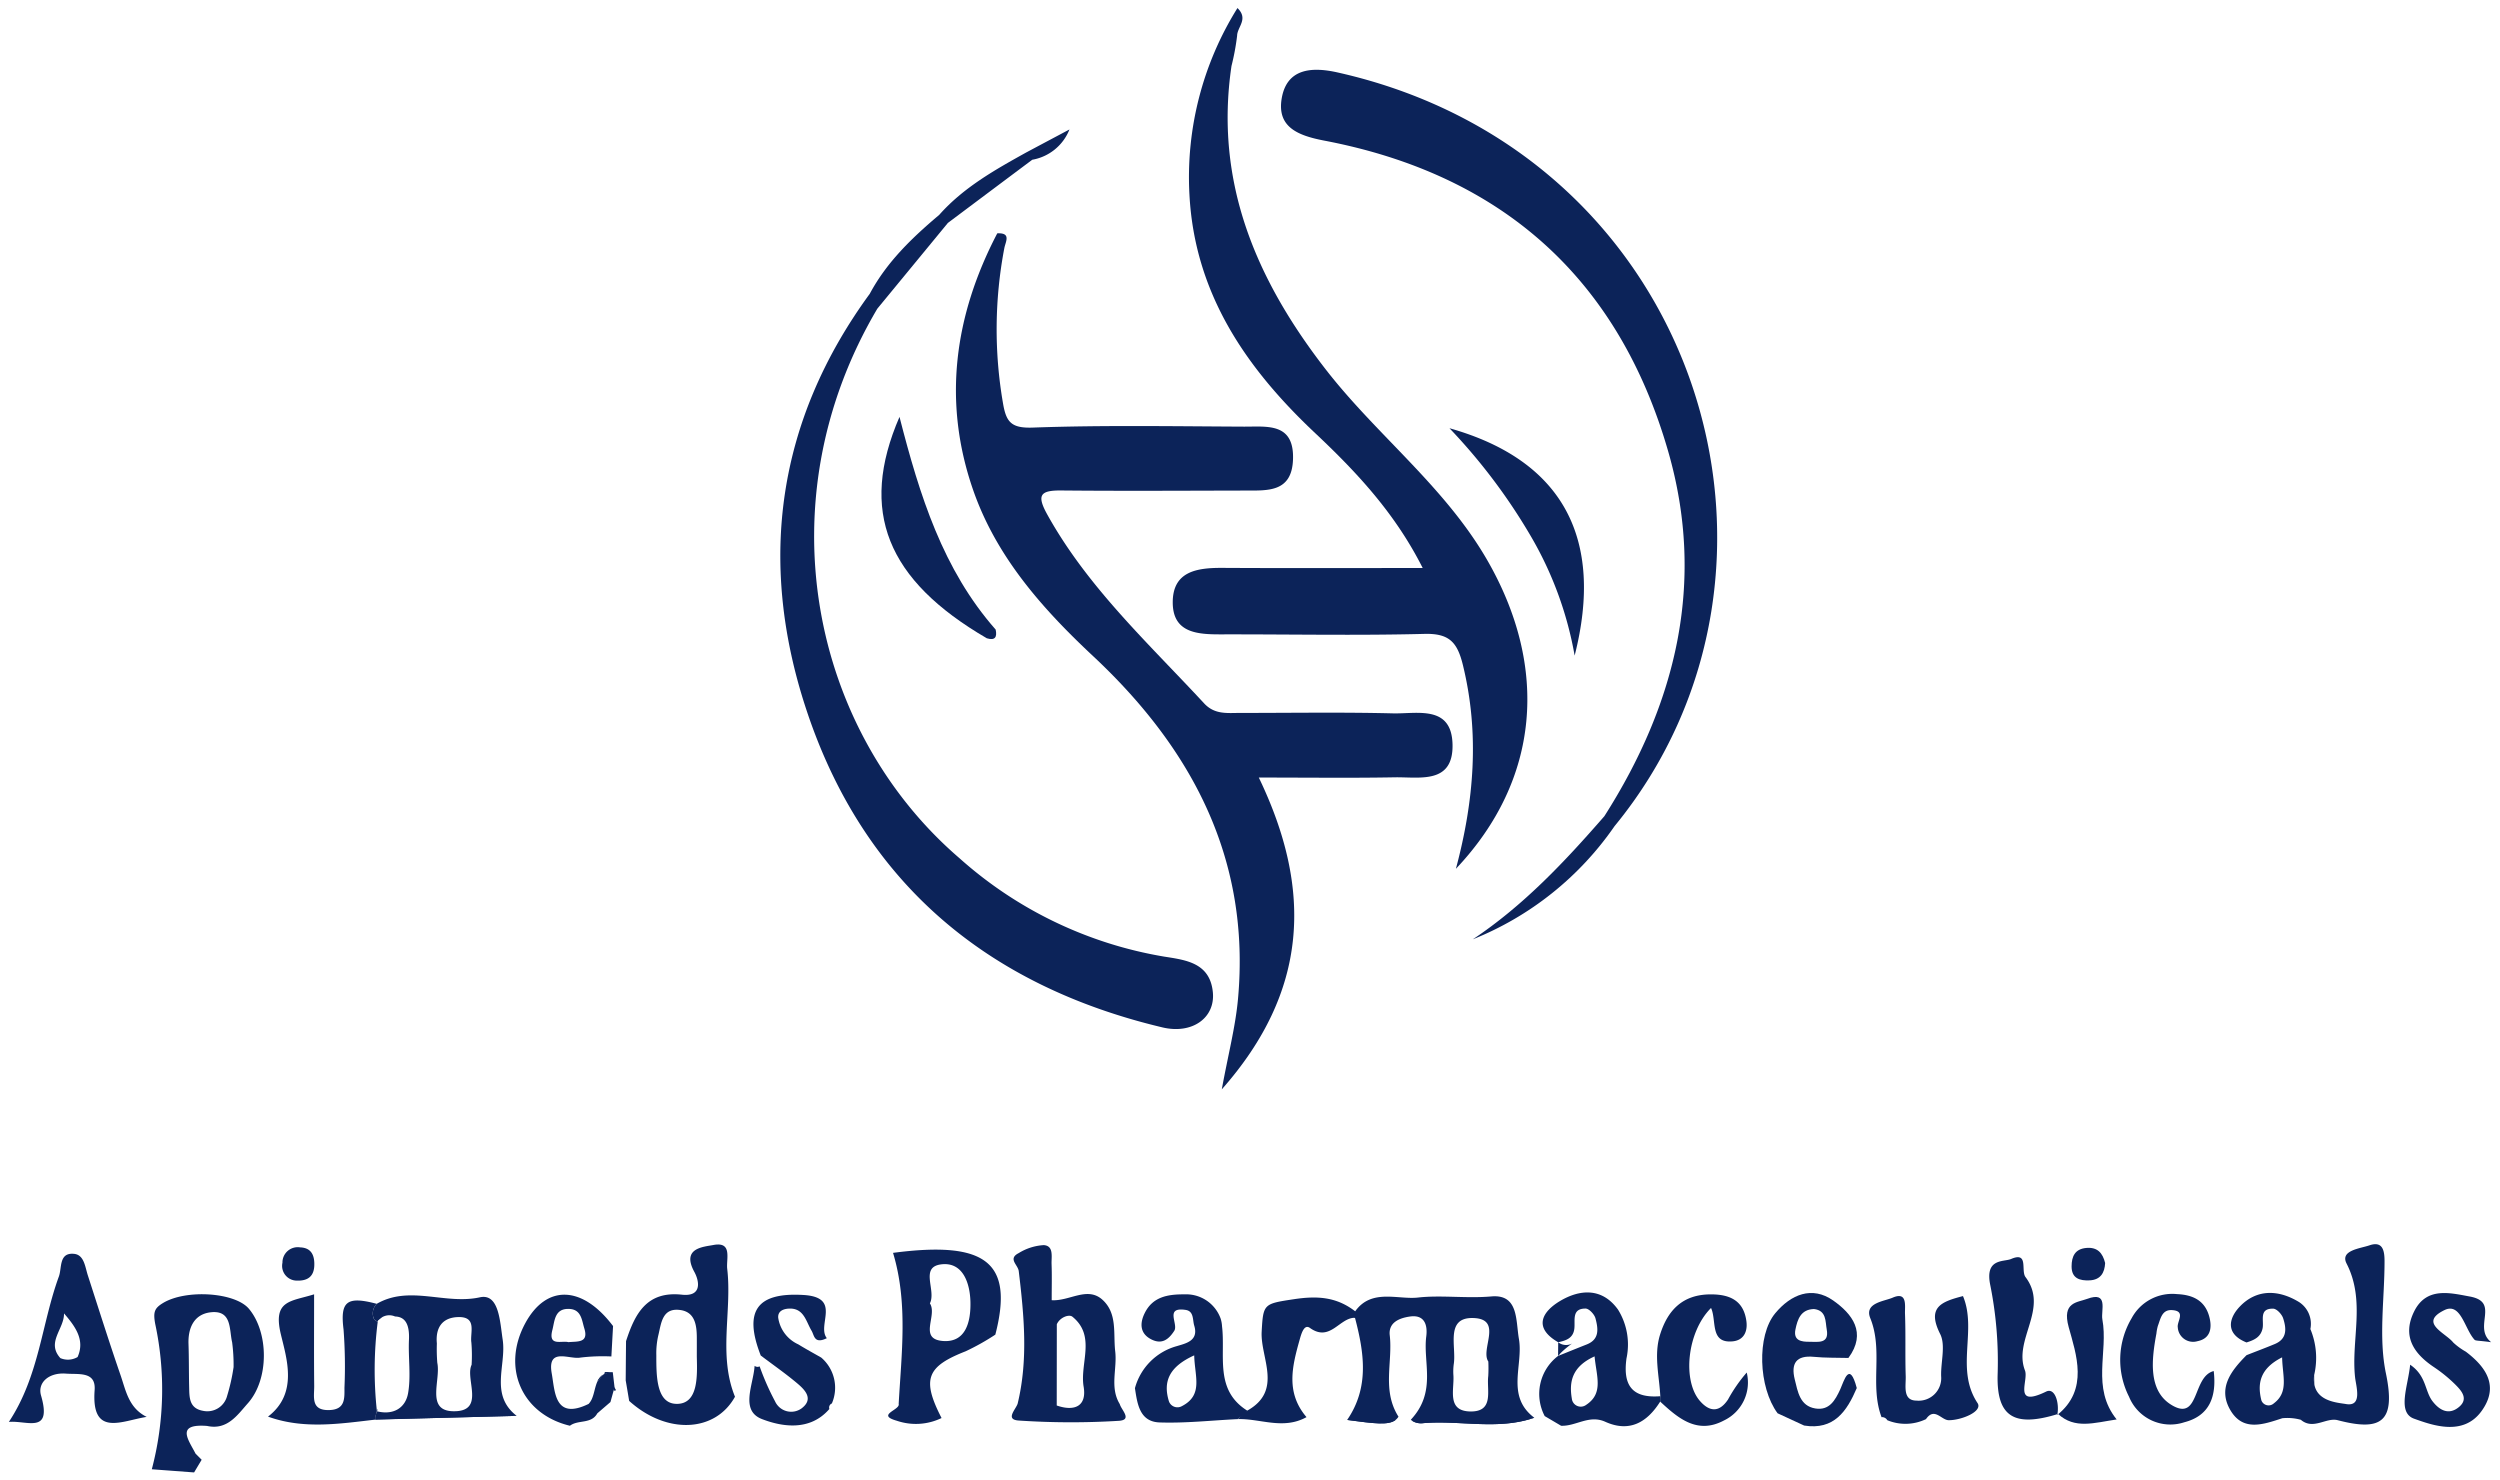 <svg xmlns="http://www.w3.org/2000/svg" viewBox="0 0 282 167">
  <g>
    <g>
      <path d="M113.288,27.99a48.859,48.859,0,0,0-.146,17.517c.356,2.107.932,2.812,3.361,2.725,7.935-.284,15.886-.143,23.83-.107,2.605.012,5.667-.472,5.518,3.706-.132,3.715-2.845,3.498-5.387,3.504-6.915.014-13.83.059-20.744-.009-2.415-.024-2.798.535-1.573,2.738,4.568,8.216,11.408,14.503,17.683,21.281,1.191,1.286,2.626,1.073,4.077,1.074,5.738.003,11.478-.093,17.213.05,2.734.069,6.631-.98,6.726,3.513.095,4.513-3.724,3.65-6.53,3.701-4.939.09-9.882.025-15.323.025,6.108,12.68,5.595,24.112-4.176,35.175.725-3.952,1.542-7.051,1.829-10.199,1.436-15.76-5.176-28.23-16.345-38.673-5.76-5.386-10.922-11.223-13.532-18.74-3.462-9.971-2.126-19.67,2.724-28.951C114.082,26.248,113.433,27.239,113.288,27.99Z" fill="#0c2359"/>
      <path d="M164.225,98.001c2.038-7.615,2.694-15.223.785-23.005-.634-2.584-1.565-3.565-4.343-3.493-7.642.198-15.293.037-22.94.054-2.649.006-5.42-.16-5.442-3.569-.023-3.561,2.751-3.948,5.625-3.931,7.336.043,14.673.014,22.57.014-3.131-6.212-7.485-10.845-12.143-15.229-7.818-7.359-13.593-15.773-14.17-26.924a36.025,36.025,0,0,1,5.419-21.01c1.274,1.233-.025,2.137-.039,3.117a26.916,26.916,0,0,1-.635,3.419c-1.937,13.113,2.789,24.131,10.645,34.246,5.753,7.408,13.393,13.176,18.172,21.44C174.753,75.278,173.71,87.984,164.225,98.001Z" fill="#0c2359"/>
      <path d="M182.118,93.195a35.431,35.431,0,0,1-15.985,12.761c5.731-3.817,10.372-8.762,14.839-13.889,8.095-12.698,11.441-26.36,7.219-41.084-5.619-19.585-18.785-31.295-38.8-35.119-3.035-.58-5.375-1.551-4.809-4.795.58-3.321,3.332-3.559,6.258-2.906C191.854,17.337,205.911,64.191,182.118,93.195Z" fill="#0c2359"/>
      <path d="M131.112,115.888c-19.945-4.75-33.862-16.533-40.236-36.08C85.48,63.262,87.646,47.452,98.109,33.14c1.914-3.583,4.781-6.325,7.837-8.905,2.735-3.084,6.262-5.064,9.8-7.03q2.446-1.304,4.889-2.602a5.533,5.533,0,0,1-4.194,3.416q-4.762,3.562-9.52,7.128-3.976,4.835-7.956,9.67c-12.869,21.764-7.442,47.639,9.276,62a46.07,46.07,0,0,0,23.074,11.088c2.42.384,5.169.681,5.494,4.013C137.094,114.82,134.478,116.692,131.112,115.888Z" fill="#0c2359"/>
      <path d="M111.314,71.998c-11.269-6.562-14.46-14.321-9.851-24.974,2.277,8.89,4.892,17.227,10.848,23.994C112.489,71.862,112.249,72.282,111.314,71.998Z" fill="#0c2359"/>
      <path d="M163.5,48.304c12.777,3.604,17.483,12.431,14.12,25.648a40.522,40.522,0,0,0-4.981-13.534A65.314,65.314,0,0,0,163.5,48.304Z" fill="#0c2359"/>
    </g>
    <g>
      <path d="M171.333,151.025c-.37-2.12-.028-5.057-3.108-4.788-2.818.248-5.633-.171-8.277.126-2.263.255-5.239-1.034-7.082,1.551-.604.224-.615.468-.024.73,1.037,3.946,1.638,7.854-.884,11.525,3.108.416,4.669.625,5.466,0a1.435,1.435,0,0,0,.325-.367c-1.886-2.972-.636-6.143-.985-9.174-.171-1.467,1.111-1.963,2.295-2.127,1.694-.234,1.977,1.051,1.823,2.246-.381,2.972,1.194,6.255-1.739,9.395a1.004,1.004,0,0,0,.199.161,1.927,1.927,0,0,0,1.233.227c4.159-.339,8.392.814,12.496-.608C169.825,157.482,171.853,154.001,171.333,151.025Zm-7.386,4.149a6.314,6.314,0,0,1,.038-1.31c.311-1.966-.995-5.294,2.211-5.19,3.388.112.754,3.538,1.687,4.907a16.172,16.172,0,0,1-.007,1.634c-.203,1.582.709,4.03-2.005,3.999C163.185,159.18,164.041,156.798,163.947,155.174Z" fill="#0c2359"/>
      <path d="M82.03,143.118c-.129-1.104.625-3.098-1.561-2.682-1.145.217-3.618.342-2.148,3.031.587,1.072.87,2.822-1.4,2.574-3.985-.437-5.308,2.172-6.304,5.242q-.021,2.211-.038,4.421.199,1.163.391,2.319c4.212,3.8,9.691,3.583,11.937-.471C80.993,152.838,82.589,147.91,82.03,143.118Zm-5.755,15.237c-2.288-.059-2.239-3.297-2.242-5.497a8.941,8.941,0,0,1,.213-2.183c.342-1.373.423-3.203,2.507-2.902,1.621.231,1.837,1.676,1.847,3.07.004.733,0,1.467,0,2.2C78.656,155.251,78.778,158.418,76.275,158.356Z" fill="#0c2359"/>
      <path d="M28.083,147.637c-1.568-1.872-7.107-2.225-9.695-.657-.967.587-1.125,1.016-.88,2.357a35.301,35.301,0,0,1-.384,16.397c1.603.119,3.189.237,4.771.356.283-.478.569-.954.852-1.428-.23-.231-.461-.465-.691-.695-.789-1.551-2.295-3.398,1.303-3.122,2.28.506,3.43-1.243,4.599-2.556C30.371,155.579,30.318,150.302,28.083,147.637Zm-2.462,9.813a2.305,2.305,0,0,1-2.724,1.69c-1.585-.283-1.533-1.537-1.561-2.714-.038-1.61-.017-3.224-.073-4.833-.063-1.844.653-3.356,2.504-3.566,2.413-.272,2.075,1.935,2.417,3.381a19.422,19.422,0,0,1,.164,2.804A21.843,21.843,0,0,1,25.621,157.451Z" fill="#0c2359"/>
      <path d="M56.703,151.116c-.311-2.036-.405-5.256-2.577-4.778-3.925.859-7.921-1.407-11.63.733a1.534,1.534,0,0,0-.283,1.771,3.752,3.752,0,0,1,.362.258,1.571,1.571,0,0,1,.09-.132l-.03-.042c.033-.013.065-.023.098-.035.02-.023.039-.047.061-.069l.319-.246a1.595,1.595,0,0,1,1.214-.159,1.18,1.18,0,0,1,.234.083c1.044.029,1.66.735,1.57,2.637-.091,2.005.241,4.062-.098,6.01-.29,1.676-1.673,2.514-3.52,2.043.044-.062.084-.123.127-.185-.019-.009-.038-.018-.057-.028-.023.064-.049.127-.07.192a3.716,3.716,0,0,0-.14.59,3.106,3.106,0,0,0-.032.367v.007l15.943-.423C55.198,157.329,57.14,153.994,56.703,151.116Zm-5.616,8.071c-3.08-.077-1.348-3.52-1.76-5.459a19.716,19.716,0,0,1-.049-2.186c-.168-1.781.608-2.916,2.378-2.975,2.214-.073,1.337,1.767,1.516,2.885a17.45,17.45,0,0,1,.025,2.5C52.422,155.541,54.831,159.281,51.087,159.187Z" fill="#0c2359"/>
      <path d="M126.31,158.383c-1.153-1.893-.279-3.964-.513-5.944-.237-2.005.262-4.226-1.393-5.783-1.718-1.617-3.733.136-5.773.007,0-1.481.035-2.783-.014-4.086-.028-.817.269-2.047-.88-2.127a6.008,6.008,0,0,0-2.829.901c-1.25.639-.08,1.313.007,2.033.597,4.984,1.079,9.988-.129,14.965-.237.674-1.425,1.788.14,1.889a88.586,88.586,0,0,0,11.27.031C127.766,160.172,126.491,159.051,126.31,158.383Zm-4.076-1.966c.374,2.211-1.03,2.822-3.035,2.123l.01-9.164c.353-.793,1.383-1.153,1.757-.852C123.662,150.711,121.787,153.774,122.234,156.417Z" fill="#0c2359"/>
      <path d="M100.735,141.323c1.697,5.616.953,11.34.636,17.039.196.688-2.595,1.222-.22,1.896a6.652,6.652,0,0,0,5.057-.304c-2.249-4.376-1.69-5.804,2.71-7.526a26.522,26.522,0,0,0,3.356-1.882C114.38,142.388,111.243,139.94,100.735,141.323Zm5.616,9.939c-2.794-.224-.569-2.892-1.46-4.24.747-1.477-1.184-4.107,1.292-4.404,2.424-.29,3.241,2.099,3.283,4.292C109.508,149.087,108.945,151.469,106.351,151.263Z" fill="#0c2359"/>
      <path d="M183.469,153.222a7.462,7.462,0,0,0-.957-5.497c-1.798-2.507-4.327-2.301-6.569-.953-1.977,1.191-3.038,2.982-.178,4.634.88-.196,1.701-.444,1.823-1.551.105-.932-.321-2.26,1.268-2.249.388.004.995.653,1.114,1.104.293,1.125.503,2.354-.988,2.944-1.079.426-2.155.863-3.23,1.296a5.377,5.377,0,0,0-1.509,6.786c.618.363,1.233.726,1.851,1.09,1.673.07,3.161-1.275,4.977-.451,2.728,1.236,4.718.077,6.199-2.274.004-.203.011-.405.014-.608C184.129,157.744,183.04,156.292,183.469,153.222Zm-4.558,5.253a1.014,1.014,0,0,1-1.61-.73c-.332-1.942.077-3.622,2.567-4.746C180.078,155.258,180.909,157.165,178.912,158.474Z" fill="#0c2359"/>
      <path d="M42.514,159.169a3.716,3.716,0,0,0-.14.59,3.106,3.106,0,0,0-.032.367v.007c-4.055.468-8.109,1.111-12.111-.339,3.416-2.609,2.109-6.52,1.442-9.314-.915-3.856,1.139-3.656,3.758-4.481,0,3.681-.024,7.006.011,10.33.014,1.226-.43,2.815,1.75,2.724,1.743-.07,1.669-1.299,1.662-2.49a55.231,55.231,0,0,0-.101-6.59c-.391-3.15.332-3.81,3.744-2.902a1.534,1.534,0,0,0-.283,1.771,3.714,3.714,0,0,1,.391.279A42.973,42.973,0,0,0,42.514,159.169Z" fill="#0c2359"/>
      <path d="M137.845,149.607a3.484,3.484,0,0,0-.154-.863,4.136,4.136,0,0,0-4.093-2.741c-1.858-.01-3.566.262-4.477,2.12-.58,1.173-.538,2.34.803,2.986,1.121.541,1.882.021,2.532-.992.492-.768-1.117-2.717,1.275-2.361.96.143.779,1.121.978,1.771.527,1.722-.953,2.008-1.959,2.315a6.745,6.745,0,0,0-4.729,4.743c.269,1.771.524,3.786,2.776,3.866,2.927.101,5.871-.231,8.808-.374.342-.342.943-.391,1.083-.957C136.968,156.777,138.25,152.939,137.845,149.607Zm-4.544,9.014a1.02,1.02,0,0,1-1.446-.552c-.684-2.225.018-3.901,2.853-5.183C134.758,155.272,135.76,157.364,133.301,158.621Z" fill="#0c2359"/>
      <path d="M13.607,155.146c-1.289-3.737-2.48-7.509-3.695-11.273-.314-.964-.416-2.322-1.551-2.438-1.736-.178-1.365,1.585-1.718,2.549C4.691,149.314,4.426,155.219,1,160.392c2.043-.189,4.903,1.425,3.629-2.979-.423-1.463.897-2.616,2.808-2.469,1.449.112,3.395-.279,3.237,1.858-.395,5.361,3.07,3.457,5.871,3.024C14.508,158.81,14.198,156.857,13.607,155.146ZM8.753,153.072a2.144,2.144,0,0,1-1.945.122c-1.613-1.792.45-3.29.412-5.043C8.53,149.66,9.602,151.172,8.753,153.072Z" fill="#0c2359"/>
      <path d="M261.038,155.118a3.268,3.268,0,0,0,.028,1.09C261.045,155.848,261.038,155.481,261.038,155.118Z" fill="#0c2359"/>
      <path d="M269.133,154.926c-.849-4.069-.147-8.455-.157-12.698-.004-1.09-.175-2.277-1.69-1.757-1.079.37-3.353.569-2.591,2.06,2.165,4.236.496,8.581.957,12.831.115,1.034.856,3.332-1.009,3.017-.936-.161-3.182-.272-3.576-2.162,0,0-.004-.004,0-.011a3.268,3.268,0,0,1-.028-1.09v-.007c0-.007.004-.018.004-.028a8.468,8.468,0,0,0-.433-5.165,2.927,2.927,0,0,0-1.257-3.031c-2.284-1.404-4.753-1.526-6.684.475-1.292,1.341-1.676,3.105.737,4.069.845-.262,1.613-.594,1.816-1.607.171-.866-.447-2.246,1.198-2.204.395.011.971.629,1.117,1.079.367,1.128.485,2.312-.939,2.909-1.055.44-2.127.838-3.188,1.257l-.007.007c-1.722,1.736-3.269,3.698-1.827,6.178,1.425,2.455,3.698,1.641,5.864.929a5.695,5.695,0,0,1,2.095.175c1.393,1.187,2.867-.293,4.156.045C268.599,161.485,270.275,160.409,269.133,154.926Zm-12.639,3.367a.867.867,0,0,1-1.411-.339c-.482-1.928-.133-3.608,2.34-4.844C257.465,155.247,258.192,157.011,256.495,158.293Z" fill="#0c2359"/>
      <path d="M219.821,160.2c-.838,0-1.61-1.516-2.57-.122a5.344,5.344,0,0,1-4.365.122.685.685,0,0,0-.649-.346c-1.352-3.597.216-7.498-1.268-11.162-.702-1.729,1.558-1.896,2.522-2.315,1.697-.737,1.362.95,1.393,1.809.091,2.343.004,4.694.08,7.037.038,1.069-.381,2.763,1.222,2.766a2.544,2.544,0,0,0,2.776-2.738c-.056-1.61.534-3.499-.115-4.785-1.526-3.028.164-3.639,2.577-4.268,1.617,3.866-.901,8.221,1.641,12.066C223.687,159.208,221.27,160.203,219.821,160.2Z" fill="#0c2359"/>
      <path d="M212.25,159.889l-.028-.035h.014C212.239,159.864,212.246,159.878,212.25,159.889Z" fill="#0c2359"/>
      <path d="M207.584,156.707c-.583,1.271-1.247,2.42-2.808,2.169-1.757-.283-1.987-1.903-2.33-3.283-.44-1.781.15-2.741,2.165-2.542,1.289.126,2.591.091,3.89.126,2.109-2.857.405-4.991-1.718-6.482-2.389-1.673-4.767-.685-6.534,1.439-2.103,2.522-1.907,8.343.262,11.284l2.996,1.383c3.374.541,4.82-1.617,5.937-4.229C208.607,153.396,207.996,155.817,207.584,156.707Zm-5.06-6.737c.234-1.145.597-2.267,2.092-2.312,1.428.168,1.275,1.407,1.439,2.305.304,1.662-1.006,1.383-1.956,1.39C203.201,151.36,202.272,151.231,202.524,149.97Z" fill="#0c2359"/>
      <path d="M271.864,153.939c1.846,1.255,1.64,2.974,2.526,4.123.84,1.089,1.879,1.563,2.98.651,1.13-.935.263-1.868-.46-2.584a16.323,16.323,0,0,0-2.38-1.931c-2.326-1.563-3.581-3.533-2.202-6.291,1.394-2.788,4.087-2.055,6.252-1.663,3.495.633.295,3.436,2.42,5.156-1.391-.196-1.744-.138-1.878-.282-1.12-1.212-1.536-4.247-3.396-3.335-2.927,1.435.121,2.549,1,3.653a7.336,7.336,0,0,0,1.413,1.03c2.352,1.774,3.772,3.952,1.775,6.71-2.062,2.847-5.5,1.607-7.607.852C270.349,159.327,271.647,156.29,271.864,153.939Z" fill="#0c2359"/>
      <path d="M69.122,154.786a2.324,2.324,0,0,0-.918.185,1.43,1.43,0,0,0-.192.105l-.632.779-.004.004-.004.007c-.251.562-.335,1.254-.566,1.83a2.053,2.053,0,0,1-.409.664c-3.856,1.879-3.793-1.38-4.159-3.426-.541-3.017,1.994-1.554,3.237-1.799a21.046,21.046,0,0,1,3.489-.126q.094-1.718.189-3.43c-3.471-4.593-7.512-4.725-9.901-.321-2.703,4.994-.412,10.264,5.036,11.567.918-.706,2.41-.161,3.087-1.397.496-.426.988-.852,1.484-1.278.122-.447.248-.89.37-1.337.031-.108.059-.22.091-.328V156.48C69.255,155.918,69.188,155.352,69.122,154.786Zm-6.817-4.753c.269-1.037.244-2.466,1.917-2.385,1.359.063,1.407,1.289,1.687,2.193.52,1.676-.775,1.453-1.792,1.554C63.356,151.186,61.816,151.916,62.305,150.033Z" fill="#0c2359"/>
      <path d="M93.834,158.31a.493.493,0,0,0-.279.622c-2.19,2.535-5.326,2.015-7.592,1.145-2.532-.971-.967-3.894-.845-6.01a.535.535,0,0,0,.569.059,28.855,28.855,0,0,0,1.743,3.953,1.998,1.998,0,0,0,2.986.789c1.393-1.051.412-2.067-.482-2.822-1.32-1.111-2.745-2.102-4.121-3.143-1.98-5.074-.395-7.142,4.827-6.828,4.355.265,1.463,3.402,2.626,4.872-1.432.705-1.407-.318-1.722-.842-.646-1.079-.873-2.616-2.619-2.49-.573.042-1.201.279-1.142,1.027a3.916,3.916,0,0,0,2.26,3c.849.524,1.729.999,2.595,1.495A4.475,4.475,0,0,1,93.834,158.31Z" fill="#0c2359"/>
      <path d="M187.27,158.1a4.811,4.811,0,0,1,.013-.606c-.118-2.322-.75-4.649-.021-6.967.87-2.767,2.561-4.503,5.671-4.521,2.164-.013,3.753.672,4.063,3.04.151,1.155-.302,2.13-1.532,2.256-2.625.269-1.799-2.331-2.458-3.763-2.719,2.714-3.235,8.191-1.27,10.469,1.145,1.327,2.242,1.279,3.186-.146a17.08,17.08,0,0,1,2.11-3.04,4.742,4.742,0,0,1-2.571,5.407C191.464,161.826,189.318,159.999,187.27,158.1Z" fill="#0c2359"/>
      <path d="M232.137,159.499c-4.901,1.513-6.947.373-6.803-4.487a43.934,43.934,0,0,0-.83-10.043c-.64-3.072,1.531-2.603,2.346-2.955,2.011-.87,1.079,1.31,1.627,2.038,2.693,3.575-1.415,7.028-.059,10.54.436,1.13-1.424,4.233,2.39,2.377,1.021-.497,1.518,1.378,1.251,2.639Z" fill="#0c2359"/>
      <path d="M249.708,154.656c.342,2.908-.487,5.048-3.325,5.777a5.022,5.022,0,0,1-6.224-2.874,9.199,9.199,0,0,1,.29-8.864,5.196,5.196,0,0,1,5.118-2.719c1.814.08,3.155.735,3.641,2.552.329,1.231.163,2.459-1.333,2.758a1.732,1.732,0,0,1-2.22-1.547c-.129-.672.977-1.856-.646-1.959-1.154-.073-1.298.982-1.601,1.778a4.983,4.983,0,0,0-.164.86c-.548,2.947-.951,6.441,1.689,8.053C248.147,160.431,247.267,155.265,249.708,154.656Z" fill="#0c2359"/>
      <path d="M139.607,160.076q.541-.478,1.081-.956c4.067-2.267,1.469-5.959,1.628-8.899.171-3.157.23-3.152,3.603-3.666,2.728-.416,4.847-.251,6.945,1.358a1.842,1.842,0,0,1-.024.731c-1.757-.02-2.802,2.785-5.085,1.143-.672-.483-.986.731-1.176,1.409-.829,2.955-1.558,5.902.795,8.656C144.737,161.316,142.148,159.992,139.607,160.076Z" fill="#0c2359"/>
      <path d="M151.958,160.168h5.466C156.627,160.793,155.066,160.584,151.958,160.168Z" fill="#0c2359"/>
      <path d="M173.069,159.92c-4.104,1.421-8.336.269-12.496.608a1.927,1.927,0,0,1-1.233-.227C164.233,160.06,168.644,160.744,173.069,159.92Z" fill="#0c2359"/>
      <path d="M232.06,159.607c3.588-2.858,2.128-6.851,1.285-9.92-.775-2.821.974-2.759,2.083-3.173,2.462-.919,1.536,1.325,1.718,2.306.693,3.715-1.28,7.703,1.613,11.293-2.58.383-4.717,1.122-6.617-.624C232.137,159.499,232.06,159.607,232.06,159.607Z" fill="#0c2359"/>
      <path d="M42.503,160.116l-.161.011a3.128,3.128,0,0,1,.031-.367l.133-.004,15.778-.045Z" fill="#0c2359"/>
      <path d="M85.812,152.904c-.042.409-.084.814-.126,1.222" fill="#0c2359"/>
      <path d="M176.041,152.625c-.168.189-.164.199-.143.185-.025.024-.07.066-.147.14.004-.513.011-1.027.014-1.544a1.441,1.441,0,0,0,1.568.143A10.759,10.759,0,0,0,176.041,152.625Z" fill="#0c2359"/>
      <path d="M33.513,144.453a1.661,1.661,0,0,1-1.652-2.016,1.722,1.722,0,0,1,1.987-1.733c1.282.042,1.643.912,1.605,2.038C35.412,143.994,34.695,144.489,33.513,144.453Z" fill="#0c2359"/>
      <path d="M237.46,142.47c-.058,1.09-.506,1.896-1.754,1.955-1.107.052-2.038-.216-2.03-1.588.006-1.109.374-1.956,1.666-2.069C236.581,140.66,237.18,141.321,237.46,142.47Z" fill="#0c2359"/>
      <path d="M69.122,154.786a2.324,2.324,0,0,0-.918.185,1.358,1.358,0,0,1,.031-.171A5.654,5.654,0,0,1,69.122,154.786Z" fill="#0c2359"/>
      <path d="M69.321,156.484a1.786,1.786,0,0,1,.108.346,1.006,1.006,0,0,1-.199-.017C69.262,156.704,69.29,156.592,69.321,156.484Z" fill="#0c2359"/>
      <path d="M68.011,155.076l-.632.779A1.718,1.718,0,0,1,68.011,155.076Z" fill="#0c2359"/>
      <path d="M69.122,154.786a2.324,2.324,0,0,0-.918.185,1.358,1.358,0,0,1,.031-.171A5.654,5.654,0,0,1,69.122,154.786Z" fill="#0c2359"/>
      <path d="M69.429,156.829a1.006,1.006,0,0,1-.199-.017c.031-.108.059-.22.091-.328A1.786,1.786,0,0,1,69.429,156.829Z" fill="#0c2359"/>
      <path d="M69.429,156.829a1.006,1.006,0,0,1-.199-.017c.031-.108.059-.22.091-.328A1.786,1.786,0,0,1,69.429,156.829Z" fill="#0c2359"/>
      <path d="M68.011,155.076l-.632.779A1.718,1.718,0,0,1,68.011,155.076Z" fill="#0c2359"/>
      <path d="M69.122,154.786a2.324,2.324,0,0,0-.918.185,1.358,1.358,0,0,1,.031-.171A5.654,5.654,0,0,1,69.122,154.786Z" fill="#0c2359"/>
    </g>
  </g>
</svg>
